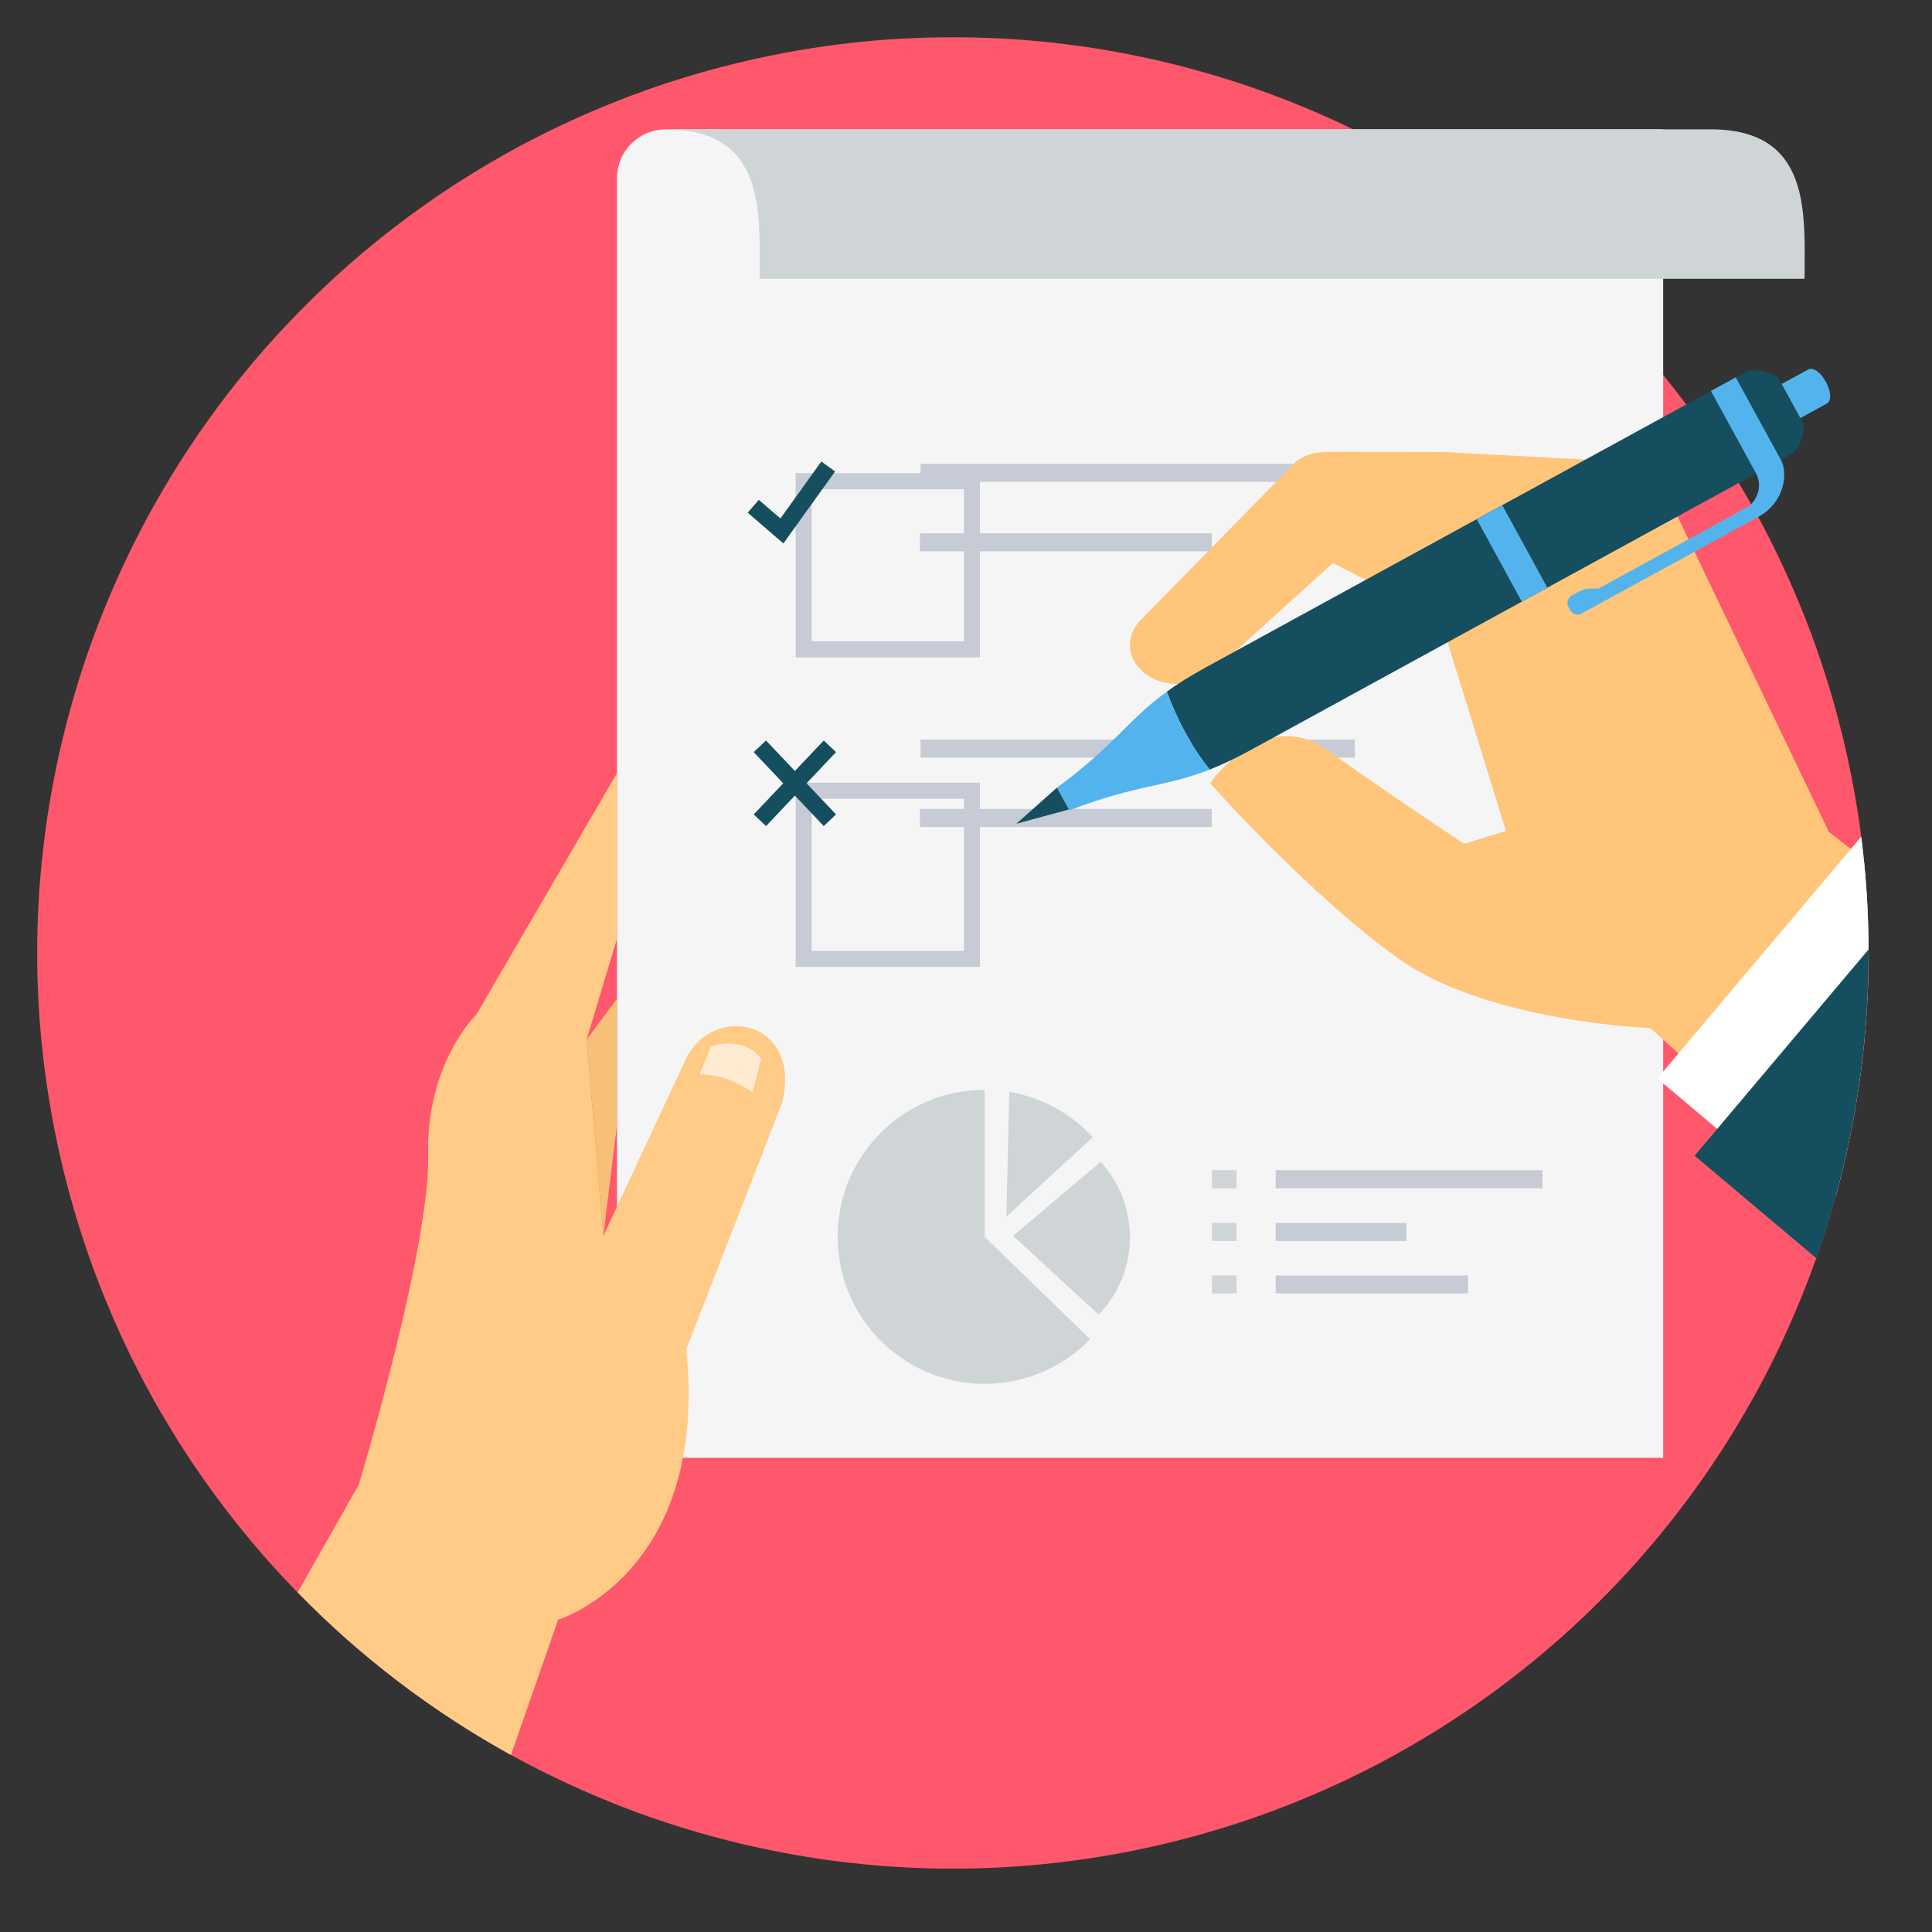 <svg xmlns="http://www.w3.org/2000/svg" xmlns:xlink="http://www.w3.org/1999/xlink" width="95" viewBox="0 0 71.25 71.25" height="95" preserveAspectRatio="xMidYMid meet"><rect x="0" y="0" width="71.25" height="71.25" fill="#333333" stroke="none"/><defs><g></g><clipPath id="caf365e839"><path d="M 1.371 1.375 L 68.91 1.375 L 68.91 68.91 L 1.371 68.91 Z M 1.371 1.375 " clip-rule="nonzero"></path></clipPath><clipPath id="753c89c9c6"><path d="M 41 16 L 68.91 16 L 68.91 45 L 41 45 Z M 41 16 " clip-rule="nonzero"></path></clipPath><clipPath id="f05c552c51"><path d="M 61 30 L 68.91 30 L 68.91 42 L 61 42 Z M 61 30 " clip-rule="nonzero"></path></clipPath><clipPath id="bd89c3b58d"><path d="M 62 35 L 68.91 35 L 68.91 47 L 62 47 Z M 62 35 " clip-rule="nonzero"></path></clipPath></defs><g fill="#000000" fill-opacity="1"><g transform="translate(34.142, 36.366)"><g><path d="M 1.109 0.906 C 0.754 0.906 0.492 0.852 0.328 0.75 C 0.16 0.645 0.078 0.5 0.078 0.312 C 0.078 0.207 0.113 0.117 0.188 0.047 C 0.258 -0.023 0.359 -0.07 0.484 -0.094 L 0.484 -0.141 C 0.41 -0.18 0.359 -0.227 0.328 -0.281 C 0.297 -0.332 0.281 -0.395 0.281 -0.469 C 0.281 -0.645 0.395 -0.758 0.625 -0.812 L 0.625 -0.859 C 0.508 -0.922 0.422 -1 0.359 -1.094 C 0.305 -1.195 0.281 -1.316 0.281 -1.453 C 0.281 -1.598 0.312 -1.723 0.375 -1.828 C 0.438 -1.93 0.531 -2.016 0.656 -2.078 C 0.781 -2.141 0.93 -2.172 1.109 -2.172 C 1.285 -2.172 1.426 -2.141 1.531 -2.078 C 1.602 -2.172 1.641 -2.281 1.641 -2.406 L 1.688 -2.438 L 2.078 -2.344 C 2.066 -2.238 2.035 -2.148 1.984 -2.078 C 1.93 -2.016 1.859 -1.953 1.766 -1.891 L 1.766 -1.859 C 1.879 -1.754 1.938 -1.602 1.938 -1.406 C 1.938 -1.281 1.906 -1.164 1.844 -1.062 C 1.781 -0.957 1.688 -0.875 1.562 -0.812 C 1.438 -0.75 1.285 -0.719 1.109 -0.719 L 1.031 -0.719 C 0.977 -0.727 0.941 -0.734 0.922 -0.734 C 0.867 -0.734 0.828 -0.719 0.797 -0.688 C 0.773 -0.664 0.766 -0.633 0.766 -0.594 C 0.766 -0.539 0.781 -0.5 0.812 -0.469 C 0.852 -0.445 0.91 -0.438 0.984 -0.438 L 1.453 -0.422 C 1.922 -0.41 2.156 -0.207 2.156 0.188 C 2.156 0.32 2.117 0.441 2.047 0.547 C 1.984 0.66 1.875 0.75 1.719 0.812 C 1.562 0.875 1.359 0.906 1.109 0.906 Z M 1.109 -1.094 C 1.211 -1.094 1.289 -1.125 1.344 -1.188 C 1.406 -1.25 1.438 -1.336 1.438 -1.453 C 1.438 -1.555 1.406 -1.641 1.344 -1.703 C 1.289 -1.766 1.211 -1.797 1.109 -1.797 C 1.004 -1.797 0.922 -1.766 0.859 -1.703 C 0.805 -1.641 0.781 -1.555 0.781 -1.453 C 0.781 -1.336 0.805 -1.25 0.859 -1.188 C 0.922 -1.125 1.004 -1.094 1.109 -1.094 Z M 1.109 0.516 C 1.285 0.516 1.414 0.488 1.5 0.438 C 1.582 0.383 1.625 0.316 1.625 0.234 C 1.625 0.172 1.602 0.125 1.562 0.094 C 1.52 0.062 1.453 0.039 1.359 0.031 L 0.938 0.016 C 0.926 0.016 0.91 0.016 0.891 0.016 C 0.879 0.016 0.867 0.016 0.859 0.016 C 0.773 0.016 0.707 0.031 0.656 0.062 C 0.613 0.102 0.594 0.16 0.594 0.234 C 0.594 0.328 0.633 0.395 0.719 0.438 C 0.801 0.488 0.93 0.516 1.109 0.516 Z M 1.109 0.516 "></path></g></g></g><g clip-path="url(#caf365e839)"><path fill="#ff576b" d="M 68.914 35.145 C 68.914 36.25 68.859 37.352 68.75 38.453 C 68.641 39.555 68.48 40.645 68.262 41.73 C 68.047 42.816 67.777 43.887 67.457 44.945 C 67.137 46.004 66.766 47.043 66.34 48.066 C 65.918 49.086 65.445 50.086 64.926 51.062 C 64.402 52.035 63.836 52.984 63.223 53.902 C 62.605 54.824 61.949 55.711 61.246 56.566 C 60.547 57.422 59.805 58.238 59.02 59.02 C 58.238 59.805 57.422 60.547 56.566 61.246 C 55.711 61.949 54.824 62.605 53.902 63.223 C 52.984 63.836 52.035 64.402 51.062 64.926 C 50.086 65.445 49.086 65.918 48.066 66.34 C 47.043 66.766 46.004 67.137 44.945 67.457 C 43.887 67.777 42.816 68.047 41.73 68.262 C 40.645 68.48 39.555 68.641 38.453 68.75 C 37.352 68.859 36.25 68.914 35.145 68.914 C 34.035 68.914 32.934 68.859 31.832 68.75 C 30.73 68.641 29.641 68.48 28.555 68.262 C 27.469 68.047 26.398 67.777 25.34 67.457 C 24.281 67.137 23.242 66.766 22.219 66.34 C 21.199 65.918 20.199 65.445 19.223 64.926 C 18.25 64.402 17.301 63.836 16.383 63.223 C 15.461 62.605 14.574 61.949 13.719 61.246 C 12.863 60.547 12.047 59.805 11.266 59.02 C 10.48 58.238 9.738 57.422 9.039 56.566 C 8.336 55.711 7.68 54.824 7.062 53.902 C 6.449 52.984 5.883 52.035 5.359 51.062 C 4.84 50.086 4.367 49.086 3.945 48.066 C 3.52 47.043 3.148 46.004 2.828 44.945 C 2.508 43.887 2.238 42.816 2.023 41.73 C 1.805 40.645 1.645 39.555 1.535 38.453 C 1.426 37.352 1.371 36.25 1.371 35.145 C 1.371 34.035 1.426 32.934 1.535 31.832 C 1.645 30.73 1.805 29.641 2.023 28.555 C 2.238 27.469 2.508 26.398 2.828 25.34 C 3.148 24.281 3.52 23.242 3.945 22.219 C 4.367 21.199 4.84 20.199 5.359 19.223 C 5.883 18.25 6.449 17.301 7.062 16.383 C 7.68 15.461 8.336 14.574 9.039 13.719 C 9.738 12.863 10.48 12.047 11.266 11.266 C 12.047 10.48 12.863 9.738 13.719 9.039 C 14.574 8.336 15.461 7.68 16.383 7.062 C 17.301 6.449 18.25 5.883 19.223 5.359 C 20.199 4.84 21.199 4.367 22.219 3.945 C 23.242 3.52 24.281 3.148 25.34 2.828 C 26.398 2.508 27.469 2.238 28.555 2.023 C 29.641 1.805 30.73 1.645 31.832 1.535 C 32.934 1.426 34.035 1.375 35.145 1.375 C 36.25 1.375 37.352 1.426 38.453 1.535 C 39.555 1.645 40.645 1.805 41.73 2.023 C 42.816 2.238 43.887 2.508 44.945 2.828 C 46.004 3.148 47.043 3.52 48.066 3.945 C 49.086 4.367 50.086 4.84 51.062 5.359 C 52.035 5.883 52.984 6.449 53.902 7.062 C 54.824 7.68 55.711 8.336 56.566 9.039 C 57.422 9.738 58.238 10.48 59.02 11.266 C 59.805 12.047 60.547 12.863 61.246 13.719 C 61.949 14.574 62.605 15.461 63.223 16.383 C 63.836 17.301 64.402 18.25 64.926 19.223 C 65.445 20.199 65.918 21.199 66.34 22.219 C 66.766 23.242 67.137 24.281 67.457 25.34 C 67.777 26.398 68.047 27.469 68.262 28.555 C 68.48 29.641 68.641 30.73 68.75 31.832 C 68.859 32.934 68.914 34.035 68.914 35.145 Z M 68.914 35.145 " fill-opacity="1" fill-rule="nonzero"></path></g><path fill="#f5f5f5" d="M 22.754 53.762 L 61.336 53.762 L 61.336 4.77 L 24.551 4.77 C 23.562 4.77 22.754 5.578 22.754 6.566 Z M 22.754 53.762 " fill-opacity="1" fill-rule="evenodd"></path><path fill="#cfd5d6" d="M 28.012 10.281 L 66.551 10.281 C 66.551 7.898 66.824 4.77 63.09 4.77 L 24.551 4.77 C 28.289 4.77 28.012 7.898 28.012 10.281 Z M 28.012 10.281 " fill-opacity="1" fill-rule="evenodd"></path><path fill="#c6cbd6" d="M 33.949 17.105 L 49.965 17.105 L 49.965 17.77 L 33.949 17.77 Z M 33.949 17.105 " fill-opacity="1" fill-rule="evenodd"></path><path fill="#c6cbd6" d="M 33.926 19.668 L 44.688 19.668 L 44.688 20.332 L 33.926 20.332 Z M 33.926 19.668 " fill-opacity="1" fill-rule="evenodd"></path><path fill="#c6cbd6" d="M 33.949 27.273 L 49.965 27.273 L 49.965 27.938 L 33.949 27.938 Z M 33.949 27.273 " fill-opacity="1" fill-rule="evenodd"></path><path fill="#c6cbd6" d="M 33.926 29.832 L 44.688 29.832 L 44.688 30.5 L 33.926 30.5 Z M 33.926 29.832 " fill-opacity="1" fill-rule="evenodd"></path><path fill="#ffcb87" d="M 22.754 28.508 L 17.57 37.41 C 17.57 37.41 15.711 39.191 15.789 42.598 C 15.867 46 13.234 54.746 13.234 54.746 L 10.977 58.727 C 13.281 61.09 15.93 63.113 18.844 64.723 L 20.582 59.734 C 20.582 59.734 26.16 58.039 25.309 49.758 L 28.832 40.699 C 29.645 37.578 26.184 36.918 25.23 39.191 L 22.25 45.578 L 21.633 38.34 L 22.754 34.621 Z M 22.754 28.508 " fill-opacity="1" fill-rule="evenodd"></path><path fill="#f7c079" d="M 22.754 36.828 L 21.633 38.34 L 22.25 45.574 L 22.754 41.48 Z M 22.754 36.828 " fill-opacity="1" fill-rule="evenodd"></path><path fill="#ffebd1" d="M 25.801 39.621 L 26.219 38.605 C 26.836 38.336 27.754 38.527 28.066 39.051 L 27.754 40.289 C 27.754 40.289 26.895 39.621 25.801 39.621 Z M 25.801 39.621 " fill-opacity="1" fill-rule="evenodd"></path><g clip-path="url(#753c89c9c6)"><path fill="#ffc57a" d="M 49.059 16.664 L 53.254 16.672 L 59.871 17.02 C 60.566 17.059 61.117 17.48 61.418 18.109 L 67.449 30.684 L 68.734 31.672 C 68.852 32.812 68.91 33.969 68.91 35.145 C 68.91 38.242 68.492 41.242 67.711 44.094 L 60.863 37.914 C 60.863 37.914 54.867 37.703 51.562 35.344 C 48.258 32.98 44.625 28.883 44.625 28.883 C 44.625 28.883 46.609 25.992 48.965 27.672 C 51.316 29.352 54 31.121 54 31.121 L 55.535 30.641 L 53.113 22.805 L 49.156 20.762 L 44.582 24.906 C 42.621 25.957 40.879 24.16 42.043 22.891 L 47.711 17.109 C 48.07 16.742 48.551 16.664 49.059 16.664 Z M 49.059 16.664 " fill-opacity="1" fill-rule="evenodd"></path></g><path fill="#154e5e" d="M 55.402 18.629 L 57.066 21.672 L 46.117 27.664 C 45.504 28 44.992 28.234 44.527 28.414 L 44.609 28.383 C 43.969 27.566 43.438 26.617 43.031 25.508 L 42.965 25.555 C 43.363 25.262 43.84 24.957 44.453 24.621 Z M 55.402 18.629 " fill-opacity="1" fill-rule="evenodd"></path><path fill="#53b4ed" d="M 44.609 28.383 C 42.938 29.039 41.957 28.918 39.441 29.883 L 38.98 29.047 C 41.152 27.449 41.578 26.559 43.031 25.508 C 43.438 26.617 43.969 27.566 44.609 28.383 Z M 44.609 28.383 " fill-opacity="1" fill-rule="evenodd"></path><path fill="#53b4ed" d="M 55.402 18.629 L 57.066 21.672 L 56.121 22.188 L 54.461 19.148 Z M 55.402 18.629 " fill-opacity="1" fill-rule="evenodd"></path><path fill="#154e5e" d="M 55.402 18.629 L 57.066 21.672 L 66.07 16.746 C 66.328 16.605 66.625 15.844 66.484 15.586 L 65.613 13.992 C 65.473 13.734 64.66 13.562 64.406 13.703 Z M 55.402 18.629 " fill-opacity="1" fill-rule="evenodd"></path><path fill="#154e5e" d="M 38.98 29.047 L 39.422 29.852 L 37.48 30.379 Z M 38.98 29.047 " fill-opacity="1" fill-rule="evenodd"></path><path fill="#53b4ed" d="M 66.395 15.418 L 65.707 14.16 L 66.672 13.633 C 67.102 13.395 67.789 14.652 67.359 14.891 Z M 66.395 15.418 " fill-opacity="1" fill-rule="evenodd"></path><path fill="#53b4ed" d="M 64.012 13.918 L 65.684 16.973 C 65.93 17.422 65.844 18.516 64.836 19.066 L 58.332 22.625 C 58.18 22.711 57.988 22.652 57.906 22.5 L 57.844 22.387 C 57.762 22.234 57.816 22.047 57.965 21.961 L 58.258 21.805 C 58.375 21.738 58.492 21.707 58.633 21.707 L 58.949 21.707 L 64.445 18.699 C 64.707 18.555 65.051 17.988 64.762 17.461 L 63.098 14.418 Z M 64.012 13.918 " fill-opacity="1" fill-rule="evenodd"></path><g clip-path="url(#f05c552c51)"><path fill="#ffffff" d="M 68.91 35.227 L 63.434 41.723 L 61.121 39.773 L 68.641 30.855 C 68.82 32.262 68.91 33.691 68.91 35.145 Z M 68.91 35.227 " fill-opacity="1" fill-rule="evenodd"></path></g><g clip-path="url(#bd89c3b58d)"><path fill="#154e5e" d="M 66.984 46.402 L 62.496 42.621 L 68.91 35.016 C 68.91 35.059 68.91 35.102 68.91 35.145 C 68.91 39.09 68.23 42.879 66.984 46.402 Z M 66.984 46.402 " fill-opacity="1" fill-rule="evenodd"></path></g><path stroke-linecap="butt" transform="matrix(0.002, 0, 0, 0.002, 1.373, 1.373)" fill="none" stroke-linejoin="miter" d="M 14133.128 8186.491 L 17235.817 8186.491 L 17235.817 11286.987 L 14133.128 11286.987 Z M 14133.128 8186.491 " stroke="#c6cbd6" stroke-width="296.115" stroke-opacity="1" stroke-miterlimit="4"></path><path stroke-linecap="butt" transform="matrix(0.002, 0, 0, 0.002, 1.373, 1.373)" fill="none" stroke-linejoin="miter" d="M 14133.128 13894.122 L 17235.817 13894.122 L 17235.817 16994.617 L 14133.128 16994.617 Z M 14133.128 13894.122 " stroke="#c6cbd6" stroke-width="296.115" stroke-opacity="1" stroke-miterlimit="4"></path><path fill="#154e5e" d="M 27.984 18.434 L 28.781 19.121 L 30.289 17.02 L 30.797 17.387 L 29.09 19.762 L 28.891 20.043 L 28.633 19.82 L 27.574 18.906 Z M 27.984 18.434 " fill-opacity="1" fill-rule="nonzero"></path><path fill="#154e5e" d="M 27.797 30.035 L 30.379 27.309 L 30.832 27.738 L 28.25 30.465 Z M 27.797 30.035 " fill-opacity="1" fill-rule="nonzero"></path><path fill="#154e5e" d="M 30.379 30.465 L 27.797 27.738 L 28.25 27.309 L 30.832 30.035 Z M 30.379 30.465 " fill-opacity="1" fill-rule="nonzero"></path><path fill="#cfd5d6" d="M 36.312 45.613 L 40.203 49.387 C 40.262 49.328 40.32 49.266 40.375 49.203 C 39.383 50.324 37.93 51.035 36.312 51.035 C 33.316 51.035 30.891 48.605 30.891 45.613 C 30.891 42.617 33.316 40.191 36.312 40.191 Z M 40.906 48.488 C 40.863 48.559 40.816 48.629 40.773 48.695 C 40.816 48.629 40.863 48.559 40.906 48.488 Z M 40.766 48.703 C 40.648 48.875 40.516 49.043 40.375 49.199 C 40.516 49.043 40.648 48.875 40.766 48.703 Z M 40.766 48.703 " fill-opacity="1" fill-rule="evenodd"></path><path fill="#cfd5d6" d="M 37.219 40.266 C 38.426 40.469 39.504 41.074 40.301 41.938 L 37.113 44.871 Z M 37.219 40.266 " fill-opacity="1" fill-rule="evenodd"></path><path fill="#cfd5d6" d="M 40.516 48.484 L 37.363 45.578 L 40.59 42.844 C 42.059 44.438 42.027 46.93 40.516 48.484 Z M 40.516 48.484 " fill-opacity="1" fill-rule="evenodd"></path><path fill="#c6cbd6" d="M 47.047 43.156 L 56.883 43.156 L 56.883 43.824 L 47.047 43.824 Z M 47.047 43.156 " fill-opacity="1" fill-rule="evenodd"></path><path fill="#c6cbd6" d="M 47.047 45.098 L 51.863 45.098 L 51.863 45.766 L 47.047 45.766 Z M 47.047 45.098 " fill-opacity="1" fill-rule="evenodd"></path><path fill="#c6cbd6" d="M 47.047 47.039 L 54.137 47.039 L 54.137 47.703 L 47.047 47.703 Z M 47.047 47.039 " fill-opacity="1" fill-rule="evenodd"></path><path fill="#cfd5d6" d="M 44.695 43.156 L 45.602 43.156 L 45.602 43.824 L 44.695 43.824 Z M 44.695 43.156 " fill-opacity="1" fill-rule="evenodd"></path><path fill="#cfd5d6" d="M 44.695 45.098 L 45.602 45.098 L 45.602 45.766 L 44.695 45.766 Z M 44.695 45.098 " fill-opacity="1" fill-rule="evenodd"></path><path fill="#cfd5d6" d="M 44.695 47.039 L 45.602 47.039 L 45.602 47.703 L 44.695 47.703 Z M 44.695 47.039 " fill-opacity="1" fill-rule="evenodd"></path></svg>
